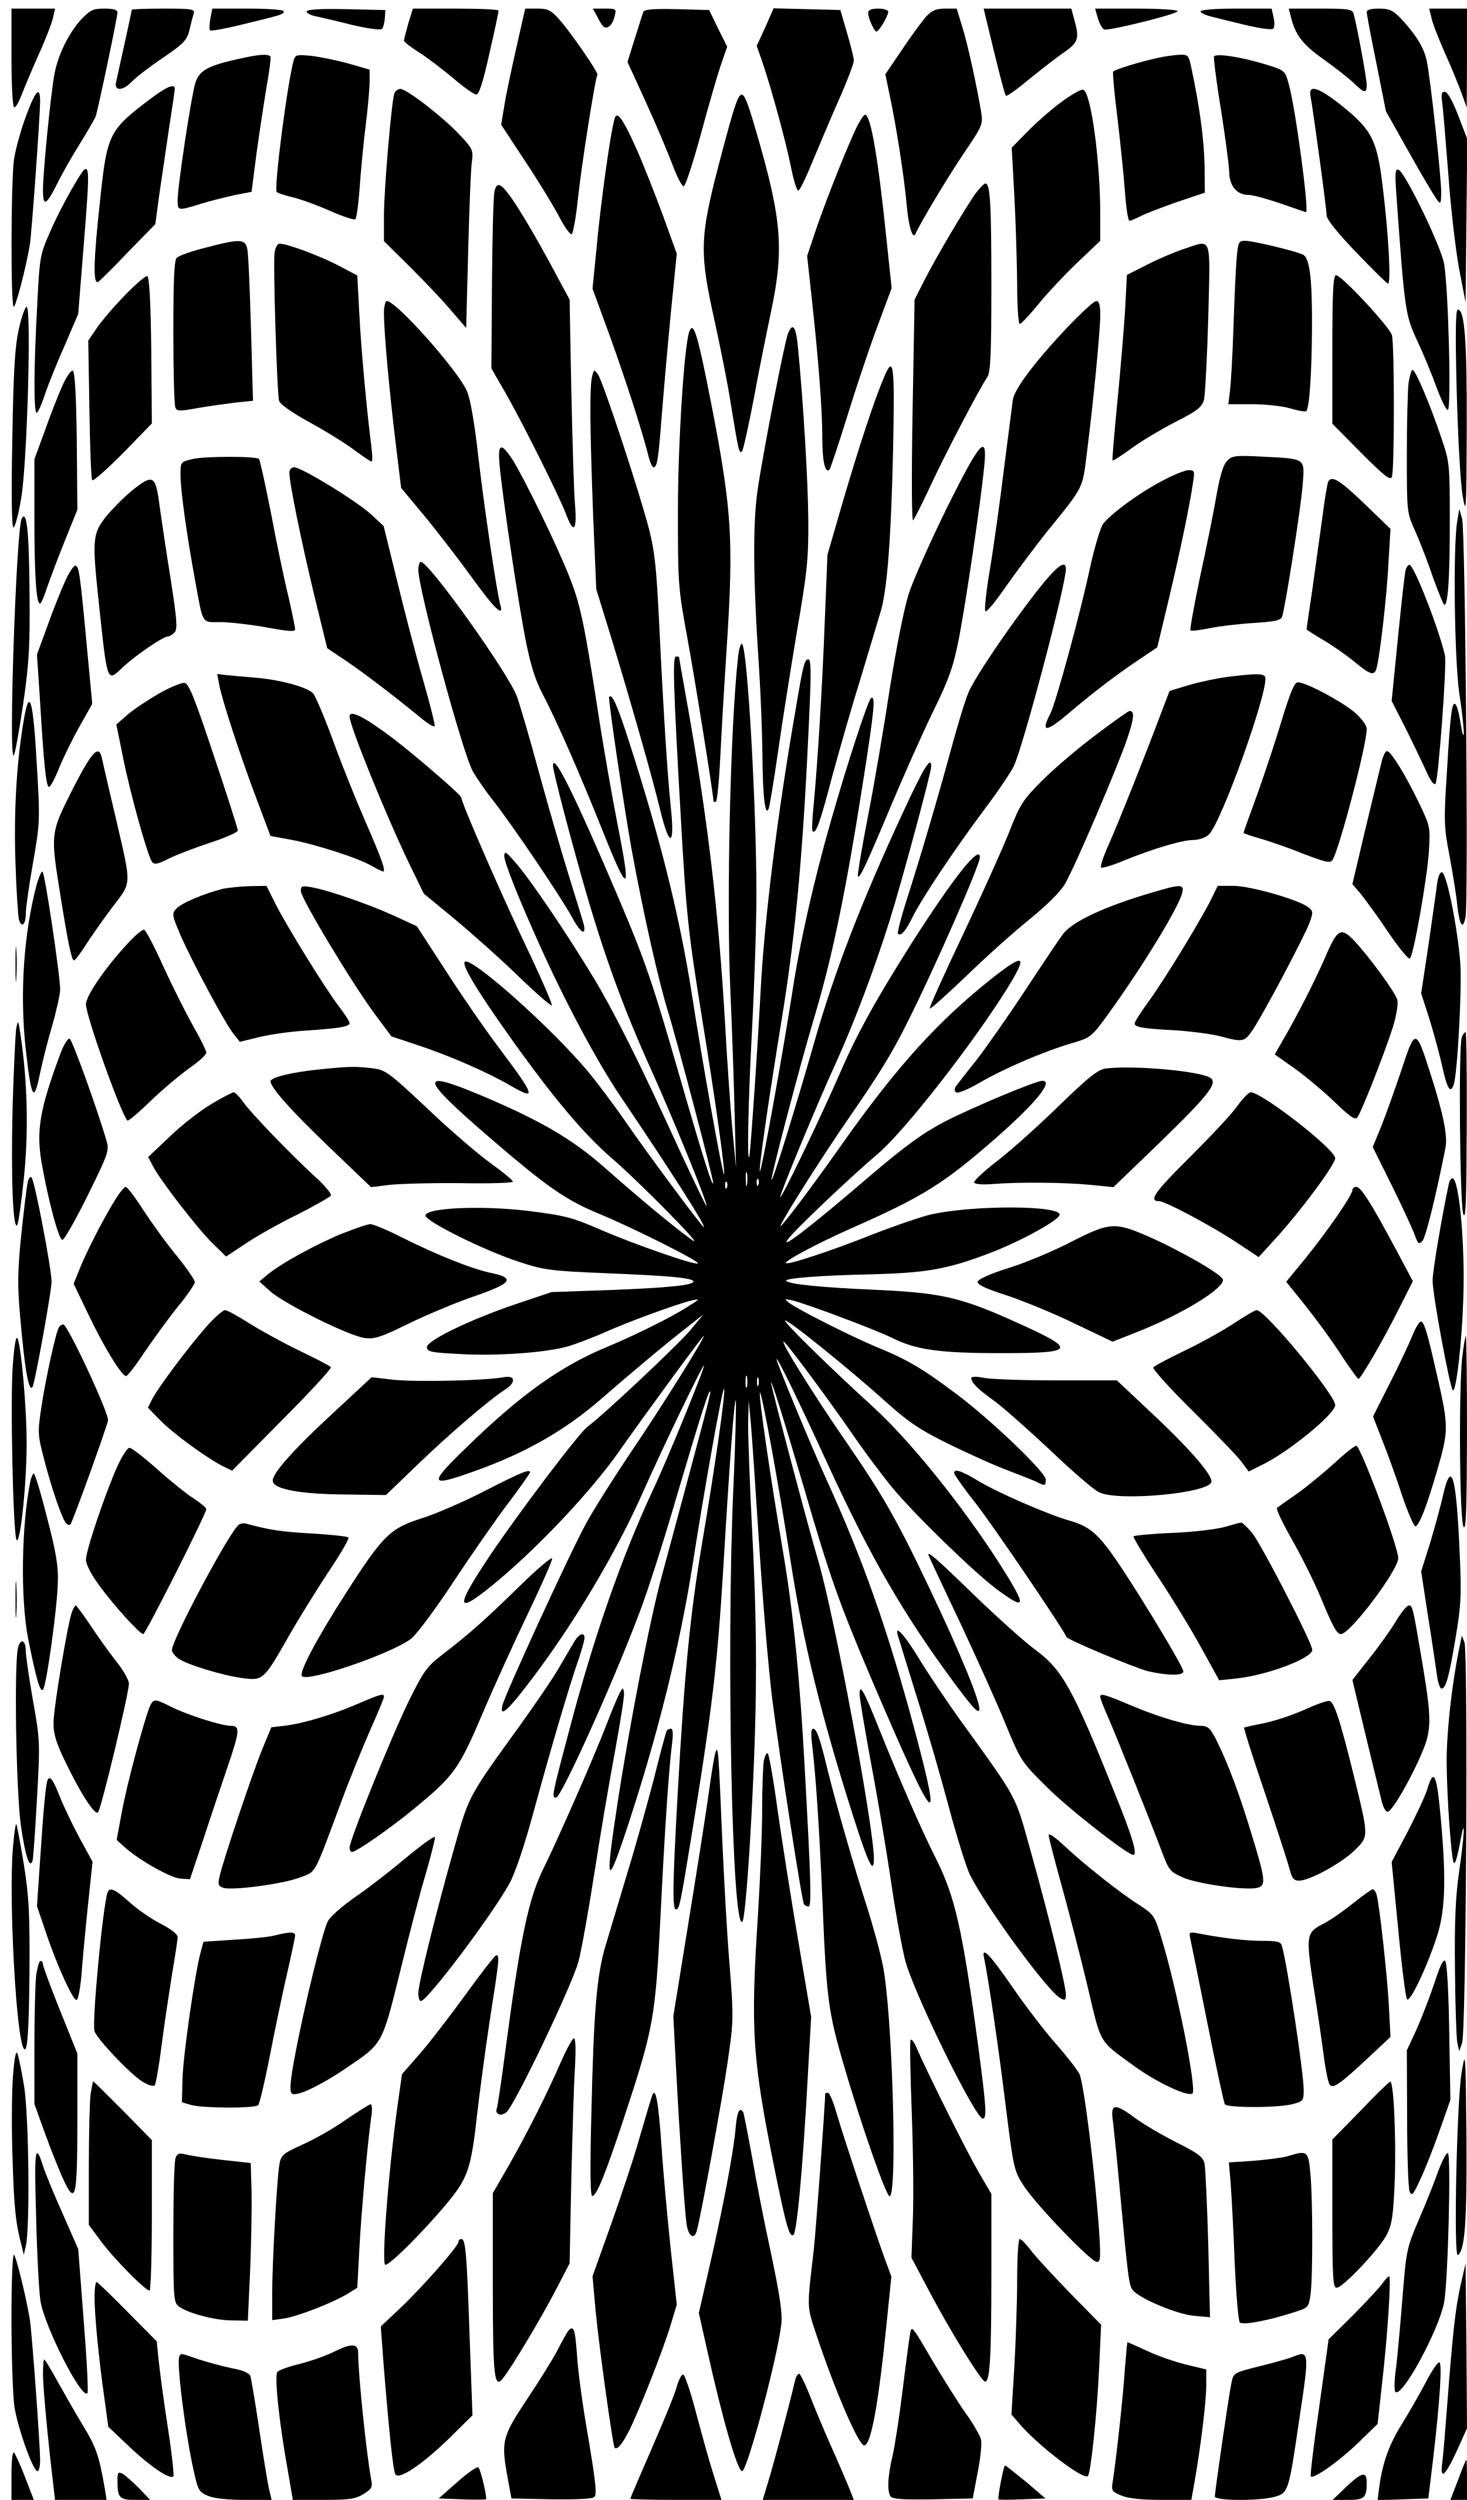 <?xml version="1.0" encoding="UTF-8" standalone="yes"?>
<svg version="1.0" xmlns="http://www.w3.org/2000/svg" width="512" height="872" viewBox="0 0 512 872" preserveAspectRatio="xMidYMid meet">
  <g transform="translate(0,872) scale(0.1,-0.1)" fill="#000000" stroke="none">
    <path d="M40 8521 c0 -94 4 -172 9 -175 5 -3 16 16 26 42 10 26 37 90 60 142
24 52 46 110 50 128 l7 32 -76 0 -76 0 0 -169z"/>
    <path d="M284 8653 c-44 -48 -81 -123 -94 -191 -13 -71 -40 -342 -40 -404 0
-61 11 -56 51 24 17 34 52 96 78 137 26 42 51 85 55 95 8 24 76 345 76 363 0
9 -15 13 -46 13 -39 0 -49 -5 -80 -37z"/>
    <path d="M460 8686 c0 -3 -35 -164 -55 -253 -7 -32 25 -30 56 3 13 14 61 51
107 82 72 49 84 61 93 96 5 23 12 49 15 59 5 15 -5 17 -105 17 -61 0 -111 -2
-111 -4z"/>
    <path d="M734 8655 c-3 -20 -4 -38 -1 -41 3 -3 54 6 114 21 144 35 143 35 143
46 0 5 -54 9 -125 9 l-124 0 -7 -35z"/>
    <path d="M1070 8680 c0 -5 12 -12 28 -16 15 -3 72 -16 127 -30 54 -13 103 -20
108 -15 4 4 9 21 10 37 l2 29 -137 3 c-88 2 -138 -1 -138 -8z"/>
    <path d="M1425 8638 c-8 -28 -15 -55 -15 -60 0 -4 24 -23 53 -41 28 -18 82
-59 119 -90 36 -31 73 -57 80 -57 10 0 24 44 46 143 18 78 32 145 32 150 0 4
-67 7 -150 7 l-149 0 -16 -52z"/>
    <path d="M1802 8553 c-17 -76 -37 -167 -42 -203 l-11 -65 83 -126 c46 -69 99
-156 118 -192 19 -37 39 -65 45 -64 5 2 15 57 22 123 12 116 61 425 68 433 6
5 -93 148 -132 192 -30 34 -41 39 -77 39 l-43 0 -31 -137z"/>
    <path d="M2085 8661 c8 -17 18 -32 23 -35 14 -8 30 8 37 37 7 26 6 27 -34 27
l-42 0 16 -29z"/>
    <path d="M2245 8678 c-2 -7 -16 -49 -30 -94 l-25 -80 64 -140 c35 -76 76 -174
92 -216 16 -43 34 -78 40 -78 6 0 32 80 59 178 26 97 58 207 70 243 l23 66
-32 64 -31 64 -113 3 c-84 2 -114 -1 -117 -10z"/>
    <path d="M2671 8625 l-30 -65 19 -54 c31 -91 82 -276 100 -366 9 -47 21 -85
26 -85 5 0 26 43 47 95 22 52 63 150 93 218 30 67 54 131 54 140 0 10 -11 54
-24 98 l-23 79 -116 3 -117 3 -29 -66z"/>
    <path d="M3030 8675 c0 -18 21 -65 29 -65 9 0 41 55 41 69 0 6 -16 11 -35 11
-24 0 -35 -5 -35 -15z"/>
    <path d="M3233 8663 c-14 -16 -52 -67 -84 -115 l-59 -87 15 -73 c23 -105 53
-301 60 -389 7 -73 21 -117 31 -93 14 33 115 202 171 284 60 88 64 97 58 135
-14 88 -48 243 -67 303 l-19 62 -40 0 c-31 0 -46 -6 -66 -27z"/>
    <path d="M3469 8541 c20 -82 38 -152 42 -155 3 -3 39 23 80 57 42 34 97 77
122 94 51 35 55 49 36 116 l-10 37 -153 0 -153 0 36 -149z"/>
    <path d="M3832 8655 c6 -19 16 -36 22 -38 17 -5 256 54 256 64 0 5 -65 9 -144
9 l-144 0 10 -35z"/>
    <path d="M4190 8680 c0 -5 17 -13 38 -18 20 -5 75 -19 122 -30 47 -11 89 -17
94 -12 4 4 5 22 1 39 l-7 31 -124 0 c-73 0 -124 -4 -124 -10z"/>
    <path d="M4505 8663 c15 -64 41 -98 113 -149 41 -29 88 -66 106 -83 38 -37 46
-38 46 -7 0 23 -35 211 -46 249 -5 15 -19 17 -116 17 l-110 0 7 -27z"/>
    <path d="M4770 8678 c0 -7 15 -88 34 -180 l33 -166 81 -144 c44 -79 88 -152
96 -163 14 -19 15 -18 16 23 0 56 -38 403 -51 462 -10 45 -37 89 -92 148 -26
26 -38 32 -74 32 -28 0 -43 -4 -43 -12z"/>
    <path d="M4996 8658 c3 -18 25 -73 47 -123 22 -49 48 -112 58 -140 l18 -50 1
173 0 172 -66 0 -66 0 8 -32z"/>
    <path d="M835 8515 c-110 -24 -141 -41 -154 -87 -14 -47 -61 -358 -61 -405 0
-39 -1 -39 81 -14 35 11 89 24 120 31 l57 11 17 132 c10 73 26 177 35 232 10
55 16 103 14 107 -7 11 -38 9 -109 -7z"/>
    <path d="M1026 8513 c-22 -73 -71 -452 -60 -463 5 -4 32 -13 59 -19 28 -7 85
-28 128 -47 43 -19 82 -32 87 -29 4 3 11 51 15 107 4 57 13 155 21 218 8 63
14 133 14 156 l0 41 -72 21 c-40 11 -98 23 -130 27 -49 5 -57 4 -62 -12z"/>
    <path d="M4045 8519 c-66 -14 -156 -42 -160 -49 -2 -4 4 -76 15 -161 10 -85
22 -200 26 -256 4 -57 11 -103 16 -103 5 0 23 8 41 17 18 9 75 31 127 49 l95
32 -1 98 c-2 89 -17 202 -46 337 -9 44 -11 47 -41 46 -18 -1 -50 -5 -72 -10z"/>
    <path d="M4237 8523 c-2 -4 8 -87 24 -183 15 -96 28 -194 29 -217 0 -51 26
-83 68 -83 15 0 65 -14 112 -30 47 -16 86 -30 88 -30 12 -1 -37 369 -61 450
-12 44 -14 45 -82 66 -82 25 -171 39 -178 27z"/>
    <path d="M530 8379 c-149 -112 -156 -124 -180 -351 -24 -219 -26 -303 -7 -291
6 4 54 51 105 105 l94 96 14 104 c8 56 24 160 34 231 11 70 20 132 20 137 0
19 -26 9 -80 -31z"/>
    <path d="M1376 8393 c-10 -33 -36 -336 -36 -425 l0 -89 93 -92 c51 -51 116
-119 143 -152 l51 -59 7 268 c4 148 9 288 13 312 5 40 3 45 -42 93 -58 62
-186 161 -208 161 -8 0 -18 -8 -21 -17z"/>
    <path d="M3700 8361 c-36 -27 -88 -73 -117 -103 l-52 -53 9 -165 c5 -91 9
-229 10 -307 0 -79 4 -143 9 -143 5 0 34 31 65 69 31 38 92 103 136 145 l80
76 0 92 c0 189 -33 431 -60 435 -8 2 -44 -19 -80 -46z"/>
    <path d="M4574 8383 c9 -47 56 -391 56 -414 0 -14 37 -60 102 -128 56 -58 106
-108 112 -110 12 -5 2 178 -19 344 -19 155 -37 191 -138 273 -86 69 -122 80
-113 35z"/>
    <path d="M90 8313 c-18 -49 -36 -115 -41 -148 -11 -75 -12 -515 -1 -515 7 0
41 129 56 215 6 34 36 450 36 502 0 55 -16 38 -50 -54z"/>
    <path d="M2556 8320 c-14 -47 -42 -152 -63 -235 -49 -200 -49 -259 -1 -475 20
-91 47 -223 58 -295 28 -173 30 -179 40 -169 4 5 22 86 40 179 17 94 45 232
61 308 46 218 38 321 -52 629 -46 157 -51 161 -83 58z"/>
    <path d="M5034 8358 c3 -24 12 -135 21 -248 8 -113 25 -259 37 -325 l23 -120
3 285 3 285 -32 83 c-20 51 -37 82 -47 82 -11 0 -13 -9 -8 -42z"/>
    <path d="M2146 8309 c-14 -40 -50 -297 -66 -475 l-12 -121 60 -164 c59 -164
110 -323 133 -411 6 -27 15 -48 20 -48 13 0 17 30 29 185 6 77 20 235 31 350
l21 210 -47 130 c-26 71 -67 175 -92 232 -46 104 -69 137 -77 112z"/>
    <path d="M2979 8253 c-38 -84 -109 -265 -139 -357 l-23 -69 17 -156 c24 -221
36 -383 36 -481 0 -79 10 -123 25 -108 3 3 31 86 61 183 30 97 77 238 105 313
l51 137 -17 160 c-30 294 -56 445 -76 445 -5 0 -24 -30 -40 -67z"/>
    <path d="M249 8058 c-23 -40 -58 -108 -76 -151 -33 -74 -35 -86 -43 -250 -12
-212 -13 -377 -2 -377 4 0 18 30 30 68 13 37 44 114 70 172 l45 105 18 225
c26 329 27 326 -42 208z"/>
    <path d="M4874 8034 c29 -405 31 -413 73 -504 22 -47 52 -120 67 -162 16 -43
33 -78 39 -78 13 0 2 427 -13 510 -11 62 -137 321 -159 328 -12 4 -13 -12 -7
-94z"/>
    <path d="M1725 8047 c-3 -18 -7 -162 -8 -322 l-2 -290 46 -80 c58 -100 190
-364 214 -427 27 -72 39 -61 32 30 -4 42 -9 221 -13 397 l-6 320 -69 128 c-87
160 -152 262 -173 270 -11 5 -17 -2 -21 -26z"/>
    <path d="M3407 8048 c-34 -46 -141 -227 -181 -306 l-34 -67 -7 -390 c-4 -235
-3 -386 2 -380 5 6 31 57 58 115 47 103 174 346 201 385 11 15 14 81 14 316 0
290 -4 359 -21 359 -4 0 -19 -15 -32 -32z"/>
    <path d="M717 7856 c-48 -12 -93 -28 -100 -35 -9 -9 -12 -75 -12 -259 0 -136
3 -254 7 -263 5 -14 14 -14 80 -2 40 7 100 15 132 19 l59 6 -7 250 c-4 137 -9
263 -13 279 -7 36 -24 37 -146 5z"/>
    <path d="M4316 7818 c-3 -35 -8 -142 -11 -238 -3 -96 -9 -196 -12 -222 l-6
-48 85 0 c47 0 107 -7 133 -15 27 -8 51 -12 54 -9 11 11 19 129 20 289 1 173
-8 242 -30 256 -19 11 -174 49 -203 49 -23 0 -25 -4 -30 -62z"/>
    <path d="M958 7837 c-5 -48 9 -491 16 -515 4 -13 46 -42 110 -77 56 -31 126
-74 154 -96 29 -21 55 -39 59 -39 3 0 3 24 -1 53 -17 134 -36 344 -42 464 l-7
132 -66 35 c-66 34 -178 76 -205 76 -8 0 -15 -13 -18 -33z"/>
    <path d="M4130 7851 c-30 -10 -87 -34 -126 -54 l-71 -36 -6 -118 c-4 -65 -16
-210 -27 -322 -11 -112 -19 -205 -17 -207 2 -2 30 16 63 40 32 24 102 66 154
93 79 40 95 53 102 78 4 17 11 146 15 288 7 294 15 271 -87 238z"/>
    <path d="M434 7688 c-39 -40 -83 -92 -98 -115 l-28 -41 4 -240 c2 -132 6 -243
10 -247 4 -4 52 39 108 95 l100 103 -2 255 c-2 169 -7 257 -14 259 -5 2 -42
-29 -80 -69z"/>
    <path d="M4650 7501 l0 -259 100 -101 c83 -83 102 -98 108 -84 9 24 9 460 0
494 -9 30 -176 209 -195 209 -10 0 -13 -58 -13 -259z"/>
    <path d="M1340 7628 c0 -65 18 -264 40 -446 l20 -164 80 -96 c44 -53 117 -148
163 -211 82 -114 117 -148 103 -100 -13 48 -56 338 -77 519 -12 109 -28 202
-39 225 -30 71 -247 315 -280 315 -5 0 -10 -19 -10 -42z"/>
    <path d="M3725 7578 c-114 -121 -183 -213 -190 -252 -2 -17 -16 -125 -31 -241
-14 -115 -36 -273 -49 -350 -13 -77 -20 -143 -16 -147 4 -5 36 34 71 85 35 50
98 134 139 186 137 169 128 152 145 286 22 175 46 420 46 476 0 35 -4 49 -14
49 -8 0 -53 -42 -101 -92z"/>
    <path d="M66 7573 c-14 -61 -19 -144 -23 -385 -4 -200 -2 -308 4 -308 5 0 18
46 27 103 21 120 36 667 19 667 -5 0 -18 -35 -27 -77z"/>
    <path d="M5084 7358 c4 -156 13 -319 20 -363 13 -76 14 -65 15 232 1 305 -7
413 -31 413 -8 0 -9 -84 -4 -282z"/>
    <path d="M2406 7564 c-18 -47 -40 -389 -40 -629 0 -251 1 -266 32 -435 27
-147 91 -546 92 -573 0 -5 4 -6 9 -3 4 3 11 74 15 158 4 84 14 252 22 374 26
401 19 494 -70 938 -34 167 -47 204 -60 170z"/>
    <path d="M2750 7556 c-13 -35 -86 -410 -106 -546 -17 -120 -16 -307 6 -635 5
-77 10 -207 11 -290 1 -146 10 -217 22 -185 3 8 18 96 32 195 14 99 44 288 66
420 37 214 41 257 40 395 -1 136 -18 418 -37 608 -7 65 -18 78 -34 38z"/>
    <path d="M3085 7403 c-34 -79 -88 -245 -142 -428 l-55 -190 -9 -220 c-9 -244
-26 -513 -39 -650 -5 -49 -7 -91 -4 -94 11 -12 25 25 68 189 26 96 72 256 103
355 30 99 61 203 69 230 21 80 34 249 41 558 6 299 2 332 -32 250z"/>
    <path d="M217 7373 c-14 -32 -42 -102 -61 -157 l-36 -98 0 -202 c0 -208 7
-309 21 -301 4 3 15 29 24 58 10 28 37 101 61 160 l44 109 -2 241 c-2 163 -7
242 -14 244 -6 2 -23 -22 -37 -54z"/>
    <path d="M2067 7409 c-10 -35 -8 -189 3 -484 l11 -260 54 -175 c60 -196 144
-489 169 -595 33 -135 52 -129 37 11 -12 115 -26 339 -41 651 -9 181 -15 241
-35 318 -34 131 -161 516 -178 539 -13 18 -14 18 -20 -5z"/>
    <path d="M4916 7384 c-3 -26 -6 -138 -6 -249 0 -202 0 -203 29 -267 16 -36 44
-108 62 -161 19 -53 37 -97 40 -97 13 0 19 98 19 295 0 195 -1 204 -29 286
-38 114 -91 239 -101 239 -4 0 -10 -21 -14 -46z"/>
    <path d="M1744 7093 c13 -130 67 -489 91 -608 17 -86 34 -140 61 -190 47 -90
130 -279 206 -470 92 -230 102 -227 54 16 -19 96 -51 278 -70 404 -48 308 -61
370 -102 471 -44 110 -154 334 -193 397 -43 67 -55 62 -47 -20z"/>
    <path d="M3305 6949 c-57 -116 -118 -252 -134 -302 -17 -56 -43 -187 -66 -332
-20 -132 -54 -332 -76 -444 -22 -112 -37 -206 -35 -208 7 -7 27 35 116 247 45
107 111 255 147 329 54 110 70 154 89 250 23 117 77 478 89 604 12 118 -13 91
-130 -144z"/>
    <path d="M673 7119 c-43 -10 -43 -10 -43 -56 0 -52 21 -205 51 -368 29 -158
21 -145 92 -145 34 -1 106 -9 160 -19 76 -14 97 -15 97 -6 0 7 -11 60 -24 117
-14 56 -41 186 -60 287 -20 102 -39 187 -42 190 -10 10 -188 10 -231 0z"/>
    <path d="M4283 7113 c-13 -13 -25 -51 -37 -119 -9 -54 -35 -182 -57 -283 -21
-101 -37 -187 -34 -190 3 -3 34 1 68 8 34 7 104 15 154 18 74 5 94 9 98 23 12
38 65 378 71 454 8 100 14 95 -137 103 -96 5 -108 4 -126 -14z"/>
    <path d="M1010 7071 c0 -36 40 -232 86 -424 l46 -188 61 -41 c63 -42 173 -126
262 -199 27 -23 51 -37 52 -32 2 5 -17 80 -42 167 -25 86 -65 241 -90 344
l-46 187 -44 41 c-53 48 -243 164 -268 164 -10 0 -17 -8 -17 -19z"/>
    <path d="M4053 7041 c-78 -41 -173 -111 -202 -147 -10 -12 -30 -80 -46 -151
-36 -169 -120 -474 -139 -512 -35 -67 -16 -67 65 2 87 74 164 132 241 184 l67
45 40 167 c39 164 73 326 85 409 6 39 5 42 -16 42 -13 0 -56 -18 -95 -39z"/>
    <path d="M462 7010 c-28 -23 -69 -64 -92 -92 -47 -60 -49 -78 -25 -302 30
-281 28 -276 82 -225 43 41 142 109 159 109 6 0 17 7 24 15 10 12 7 47 -14
183 -15 92 -32 207 -39 257 -14 108 -22 113 -95 55z"/>
    <path d="M4636 7041 c-3 -5 -13 -62 -21 -127 -9 -66 -25 -179 -35 -252 -11
-73 -20 -135 -20 -137 0 -2 24 -17 54 -35 30 -17 79 -51 109 -75 59 -49 73
-54 81 -27 11 35 37 259 42 371 l7 116 -91 88 c-86 82 -113 99 -126 78z"/>
    <path d="M5086 6902 c-15 -85 -10 -480 7 -600 10 -62 16 -125 16 -140 -1 -15
-6 0 -11 33 -5 33 -13 64 -18 68 -12 13 -18 -29 -30 -233 -11 -174 -11 -192 9
-295 11 -60 24 -138 27 -173 8 -71 20 -88 29 -40 10 56 -1 1350 -12 1388 l-10
35 -7 -43z"/>
    <path d="M76 6912 c-19 -31 -47 -849 -28 -827 5 6 19 87 33 180 21 147 24 201
22 398 -2 211 -10 277 -27 249z"/>
    <path d="M1460 6732 c0 -66 151 -627 189 -700 11 -21 44 -69 74 -107 69 -88
234 -333 272 -402 29 -55 51 -70 43 -30 -3 12 -26 87 -51 167 -25 80 -73 245
-106 366 -33 122 -68 241 -77 265 -32 84 -307 469 -335 469 -5 0 -9 -13 -9
-28z"/>
    <path d="M227 6692 c-15 -33 -43 -103 -62 -157 l-36 -98 11 -166 c13 -219 21
-290 30 -296 4 -3 20 25 35 63 15 37 47 103 72 147 l45 80 -17 180 c-25 271
-29 298 -41 302 -6 2 -23 -23 -37 -55z"/>
    <path d="M3615 6653 c-97 -125 -213 -296 -235 -349 -10 -22 -37 -110 -60 -195
-49 -180 -108 -380 -157 -532 -19 -60 -32 -111 -29 -114 10 -10 27 9 52 60 33
66 142 229 250 374 46 61 92 129 102 150 31 62 182 632 182 688 0 36 -34 9
-105 -82z"/>
    <path d="M4906 6733 c-3 -10 -15 -117 -27 -238 l-22 -220 46 -90 c25 -50 57
-117 72 -149 15 -36 29 -56 35 -50 10 10 40 415 33 448 -20 89 -108 316 -124
316 -4 0 -10 -8 -13 -17z"/>
    <path d="M2576 6429 c-27 -241 -41 -848 -27 -1164 6 -137 13 -333 15 -435 l5
-185 -14 148 c-7 81 -18 238 -24 350 -23 399 -61 724 -136 1142 -14 77 -25
141 -25 143 0 1 -5 2 -11 2 -12 0 -9 -104 17 -560 19 -339 26 -403 74 -700 48
-295 82 -541 77 -546 -5 -5 -78 404 -112 626 -42 268 -108 536 -216 872 -44
138 -63 180 -73 167 -4 -7 51 -379 78 -530 42 -229 94 -459 127 -566 34 -110
159 -585 158 -599 -1 -20 -34 84 -114 361 -98 340 -122 411 -219 639 -149 350
-226 506 -226 455 0 -20 62 -257 116 -444 67 -229 132 -407 226 -615 75 -166
200 -472 194 -477 -2 -2 -70 141 -151 318 -96 208 -181 375 -240 473 -98 162
-227 353 -281 413 -29 33 -33 35 -34 17 0 -22 49 -146 125 -314 89 -198 200
-405 281 -525 179 -265 300 -455 290 -455 -6 0 -201 263 -271 365 -38 55 -97
134 -131 175 -125 151 -411 406 -432 385 -11 -11 45 -104 162 -268 147 -206
252 -331 350 -416 103 -89 334 -324 281 -286 -67 48 -183 145 -300 248 -119
106 -234 172 -455 264 -199 82 -190 51 43 -150 203 -175 269 -221 381 -268
120 -49 359 -169 352 -176 -8 -8 -221 66 -341 118 -99 43 -124 49 -250 65
-166 20 -360 11 -360 -16 0 -20 205 -122 325 -161 88 -29 110 -32 300 -40 229
-9 310 -17 310 -29 0 -13 -86 -22 -295 -30 l-200 -7 -125 -42 c-162 -55 -310
-127 -310 -150 0 -16 14 -19 113 -24 130 -8 309 5 384 28 29 9 83 30 120 46
76 35 262 103 308 113 29 6 28 5 -10 -19 -60 -39 -181 -99 -288 -144 -160 -66
-301 -167 -484 -345 -140 -135 -137 -145 22 -88 178 63 318 143 444 253 107
93 224 191 295 246 l61 48 -45 -54 c-40 -49 -314 -306 -359 -337 -28 -20 -232
-289 -337 -444 -133 -198 -126 -219 27 -91 144 121 324 312 418 446 100 142
293 405 297 405 8 0 -146 -246 -249 -398 -62 -92 -135 -207 -162 -257 -55
-100 -281 -592 -291 -632 -12 -48 19 -20 104 93 145 191 294 441 386 649 70
158 209 446 213 442 4 -5 -124 -319 -177 -432 -111 -237 -209 -519 -294 -843
-61 -230 -61 -232 -45 -232 18 0 201 405 292 648 26 67 85 251 131 410 85 287
114 377 115 356 1 -9 -37 -152 -170 -644 -40 -147 -111 -512 -153 -785 -45
-292 -39 -308 33 -90 105 317 182 627 227 909 43 277 106 627 111 622 7 -6
-33 -282 -77 -541 -41 -244 -61 -445 -85 -875 -17 -305 -19 -400 -6 -400 12 0
15 15 51 235 77 471 94 620 115 965 22 372 38 581 43 575 2 -2 -1 -145 -9
-317 -24 -562 -4 -1538 32 -1501 13 14 40 442 46 743 4 207 0 386 -11 602 -9
169 -15 344 -15 390 l2 83 8 -85 c4 -47 17 -238 29 -425 12 -187 32 -425 45
-530 26 -203 103 -704 111 -717 3 -5 10 -8 16 -8 11 0 8 94 -13 475 -17 319
-40 545 -74 750 -47 275 -87 553 -83 567 5 14 68 -333 108 -592 44 -282 106
-535 217 -883 54 -170 73 -208 73 -150 0 109 -139 852 -194 1038 -39 132 -166
612 -165 623 1 11 44 -127 115 -368 91 -313 122 -400 239 -675 220 -514 248
-546 146 -165 -93 346 -178 588 -311 879 -55 121 -170 400 -170 410 1 12 74
-138 182 -373 146 -317 261 -516 433 -749 71 -96 91 -117 93 -100 4 26 -68
201 -176 427 -110 231 -160 320 -292 511 -109 158 -226 345 -215 345 7 0 144
-184 235 -315 45 -66 111 -154 145 -195 80 -96 281 -291 363 -353 96 -71 104
-64 41 40 -130 213 -328 463 -467 591 -160 146 -317 300 -312 306 7 6 229
-173 352 -284 78 -70 116 -96 219 -147 68 -33 162 -76 209 -93 47 -18 93 -36
102 -41 25 -13 28 -11 28 10 0 25 -191 208 -310 297 -117 88 -172 121 -275
163 -92 38 -280 133 -310 156 -19 15 -19 15 10 9 45 -10 293 -103 349 -131 82
-41 163 -53 378 -53 262 0 269 11 63 104 -203 92 -267 106 -500 117 -187 8
-299 19 -311 31 -9 9 113 19 297 23 195 5 267 18 416 75 107 41 237 113 241
132 7 34 -299 35 -448 2 -35 -8 -125 -39 -200 -68 -145 -58 -300 -109 -307
-102 -7 7 112 70 227 121 254 112 325 157 510 319 136 120 198 196 158 196
-23 0 -245 -93 -342 -143 -76 -40 -135 -83 -254 -184 -211 -181 -323 -267
-292 -226 24 33 210 210 319 303 93 81 331 386 448 575 71 115 59 122 -54 33
-188 -149 -326 -301 -513 -563 -106 -151 -201 -277 -223 -300 -27 -27 135 230
232 370 107 155 152 226 209 341 95 189 252 547 252 574 0 45 -92 -71 -239
-301 -122 -193 -189 -313 -248 -449 -68 -156 -205 -441 -210 -436 -4 4 127
322 200 481 62 138 130 319 182 484 42 134 145 516 145 537 0 39 -25 -1 -100
-163 -145 -313 -239 -555 -310 -805 -66 -231 -143 -478 -147 -474 -5 5 96 389
147 561 66 218 114 455 175 846 37 236 41 284 25 274 -10 -6 -83 -229 -139
-425 -59 -205 -110 -430 -135 -596 -34 -220 -109 -635 -114 -630 -5 5 30 247
78 541 49 303 75 593 96 1088 5 109 4 157 -4 157 -14 0 -18 -12 -46 -180 -64
-368 -108 -728 -121 -970 -10 -194 -36 -574 -40 -585 -8 -23 -4 188 10 450 8
154 15 363 15 465 0 307 -31 854 -50 874 -4 4 -11 -16 -14 -45z m31 -1841 c-2
-13 -4 -5 -4 17 -1 22 1 32 4 23 2 -10 2 -28 0 -40z m40 0 c-3 -8 -6 -5 -6 6
-1 11 2 17 5 13 3 -3 4 -12 1 -19z m-110 -10 c-3 -8 -6 -5 -6 6 -1 11 2 17 5
13 3 -3 4 -12 1 -19z m70 -695 c-3 -10 -5 -2 -5 17 0 19 2 27 5 18 2 -10 2
-26 0 -35z m40 5 c-3 -7 -5 -2 -5 12 0 14 2 19 5 13 2 -7 2 -19 0 -25z"/>
    <path d="M765 6332 c9 -51 75 -253 132 -403 l47 -125 71 -13 c86 -16 239 -65
283 -92 18 -10 36 -19 39 -19 11 0 -6 47 -62 175 -31 71 -82 197 -112 280 -30
82 -62 157 -70 166 -19 22 -116 48 -200 55 -37 3 -83 7 -102 9 l-33 4 7 -37z"/>
    <path d="M4285 6359 c-38 -5 -100 -18 -137 -29 l-66 -20 -28 -73 c-58 -155
-154 -395 -185 -464 -18 -40 -30 -75 -26 -79 3 -3 39 7 79 24 100 41 204 72
243 72 18 0 42 8 53 18 44 38 216 521 197 552 -7 11 -31 11 -130 -1z"/>
    <path d="M555 6301 c-38 -22 -88 -55 -110 -74 l-39 -34 23 -113 c26 -131 87
-348 102 -367 9 -10 21 -7 60 13 27 13 92 38 144 55 52 17 95 36 95 42 0 7
-38 125 -84 262 -67 201 -87 251 -102 253 -11 1 -50 -15 -89 -37z"/>
    <path d="M4475 6213 c-21 -71 -60 -188 -86 -261 -27 -74 -49 -135 -49 -137 0
-2 26 -11 58 -20 31 -9 99 -32 150 -53 79 -30 95 -34 103 -21 23 36 119 400
119 456 0 13 -17 36 -42 58 -46 39 -170 105 -198 105 -12 0 -25 -30 -55 -127z"/>
    <path d="M82 6202 c-25 -148 -34 -320 -28 -492 3 -96 9 -185 12 -197 9 -32 24
-18 24 20 0 18 11 97 25 176 25 142 25 149 13 353 -13 225 -26 264 -46 140z"/>
    <path d="M3825 6157 c-60 -45 -144 -116 -185 -157 -70 -70 -79 -83 -119 -185
-24 -60 -97 -222 -162 -359 -65 -137 -117 -252 -114 -254 2 -3 60 49 128 114
67 65 166 154 220 197 61 50 107 95 124 124 34 58 181 401 217 506 24 71 27
97 8 97 -4 0 -56 -37 -117 -83z"/>
    <path d="M1220 6221 c0 -32 124 -337 205 -507 l54 -111 108 -89 c59 -49 159
-138 221 -198 62 -60 115 -106 118 -103 3 3 -37 95 -89 204 -84 176 -227 503
-227 521 0 9 -155 142 -235 204 -102 77 -155 104 -155 79z"/>
    <path d="M254 5968 c-78 -154 -78 -155 -44 -366 27 -170 40 -232 48 -232 4 0
20 21 37 47 16 26 58 86 93 133 74 99 73 69 13 330 -23 96 -43 185 -46 198
-11 46 -35 19 -101 -110z"/>
    <path d="M4822 6063 c-5 -21 -30 -125 -56 -232 l-46 -195 30 -35 c16 -20 60
-80 96 -134 37 -54 70 -95 75 -90 13 13 60 280 66 373 5 85 5 87 -35 170 -48
100 -98 180 -111 180 -6 0 -14 -17 -19 -37z"/>
    <path d="M129 5638 c-46 -171 -60 -379 -40 -570 20 -181 29 -198 50 -95 7 34
25 108 42 165 16 56 29 115 29 130 0 48 -54 412 -62 412 -4 0 -12 -19 -19 -42z"/>
    <path d="M5015 5633 c-3 -26 -17 -122 -30 -213 l-25 -165 29 -90 c15 -49 36
-125 45 -167 17 -77 29 -95 40 -60 13 43 28 326 23 417 -8 118 -47 317 -64
322 -7 3 -14 -14 -18 -44z"/>
    <path d="M779 5620 c-65 -16 -146 -50 -163 -69 -17 -18 -16 -23 14 -93 42 -96
155 -306 184 -343 l23 -29 70 17 c38 9 109 19 159 22 118 8 154 14 154 26 0 6
-16 31 -36 57 -48 62 -183 281 -223 360 l-31 62 -58 -1 c-31 -1 -73 -5 -93 -9z"/>
    <path d="M1050 5612 c0 -25 175 -316 255 -425 l61 -82 96 -32 c108 -36 237
-92 318 -139 95 -55 90 -40 -43 137 -43 57 -124 174 -180 261 l-102 157 -78
36 c-85 39 -231 90 -289 100 -34 6 -38 5 -38 -13z"/>
    <path d="M4015 5605 c-159 -47 -271 -99 -304 -142 -12 -15 -70 -102 -130 -193
-60 -91 -137 -201 -171 -245 -35 -44 -68 -86 -73 -93 -6 -8 -7 -16 -1 -22 5
-5 37 7 79 31 85 50 224 110 322 139 71 21 72 22 131 103 122 169 245 371 258
422 8 32 -4 32 -111 0z"/>
    <path d="M4225 5579 c-41 -80 -162 -278 -216 -352 -27 -37 -49 -72 -49 -77 0
-13 28 -18 145 -24 55 -4 125 -13 155 -21 78 -21 84 -20 113 24 40 60 183 331
198 374 13 36 12 40 -6 53 -36 27 -203 74 -260 74 l-55 0 -25 -51z"/>
    <path d="M441 5424 c-76 -83 -141 -178 -141 -207 0 -41 122 -383 145 -406 3
-2 40 29 82 70 43 41 104 92 135 114 32 22 58 46 58 53 0 7 -21 50 -47 95 -25
45 -72 138 -103 206 -31 69 -61 126 -67 128 -6 2 -34 -22 -62 -53z"/>
    <path d="M4626 5383 c-36 -83 -99 -207 -153 -299 l-24 -42 68 -48 c37 -26 100
-79 139 -116 55 -53 73 -66 81 -56 14 17 95 224 124 314 13 42 19 81 16 96 -7
26 -96 148 -150 206 -47 49 -59 43 -101 -55z"/>
    <path d="M54 5355 c0 -55 1 -76 3 -47 2 29 2 74 0 100 -2 26 -3 2 -3 -53z"/>
    <path d="M57 5135 c-3 -16 -9 -141 -13 -276 -6 -244 1 -429 16 -413 4 5 15 82
24 171 16 161 12 331 -13 498 -7 46 -8 48 -14 20z"/>
    <path d="M5102 5103 c-12 -30 -7 -584 5 -618 9 -23 11 47 12 303 1 182 -1 332
-4 332 -3 0 -9 -8 -13 -17z"/>
    <path d="M4890 4984 c-24 -71 -56 -160 -71 -197 l-28 -68 68 -137 c37 -75 73
-153 79 -171 11 -30 14 -33 26 -20 12 11 49 164 81 326 8 41 -8 118 -51 253
-53 166 -54 166 -104 14z"/>
    <path d="M212 5048 c-73 -196 -86 -270 -67 -383 24 -135 60 -270 73 -270 6 0
46 70 88 155 71 144 76 157 66 190 -33 113 -120 354 -129 357 -6 2 -20 -20
-31 -49z"/>
    <path d="M1108 4989 c-86 -9 -154 -25 -163 -38 -9 -15 66 -101 211 -239 l139
-133 65 8 c36 4 147 7 248 6 100 -2 182 1 182 5 0 5 -35 34 -77 64 -43 31
-143 116 -221 191 -139 130 -146 135 -195 141 -60 7 -84 6 -189 -5z"/>
    <path d="M3860 4993 c-28 -4 -58 -27 -165 -131 -72 -70 -168 -156 -215 -192
-47 -36 -83 -70 -80 -75 3 -6 31 -8 65 -5 90 7 250 6 341 -3 l80 -8 160 154
c171 166 203 207 180 226 -29 24 -265 46 -366 34z"/>
    <path d="M736 4868 c-38 -23 -103 -73 -144 -113 l-75 -71 17 -32 c25 -49 159
-222 210 -271 l45 -44 68 45 c37 25 118 71 180 101 61 31 114 61 118 67 3 5
-22 36 -57 67 -85 78 -222 220 -250 260 -13 18 -27 33 -33 33 -5 -1 -41 -19
-79 -42z"/>
    <path d="M4319 4863 c-18 -27 -94 -107 -167 -180 -123 -122 -145 -153 -106
-153 21 0 188 -89 273 -146 l74 -49 59 65 c88 96 208 258 208 280 0 31 -256
230 -295 230 -7 0 -27 -21 -46 -47z"/>
    <path d="M96 4593 c-3 -15 -13 -97 -22 -182 -13 -127 -13 -177 -4 -280 16
-186 30 -266 43 -250 8 9 67 336 67 368 0 44 -59 354 -70 364 -4 5 -11 -4 -14
-20z"/>
    <path d="M5056 4588 c-25 -118 -56 -303 -56 -334 -1 -47 62 -384 71 -384 12 0
31 166 36 317 7 186 -14 423 -38 423 -5 0 -11 -10 -13 -22z"/>
    <path d="M407 4543 c-41 -64 -103 -185 -127 -244 l-23 -57 50 -104 c55 -116
118 -218 133 -218 5 0 34 37 64 83 31 45 82 116 115 157 34 41 61 81 61 88 0
7 -28 48 -62 90 -35 42 -87 114 -117 160 -29 45 -57 82 -62 82 -5 0 -19 -17
-32 -37z"/>
    <path d="M4720 4569 c0 -18 -87 -143 -162 -236 l-69 -84 66 -82 c36 -45 92
-121 123 -169 31 -48 60 -87 63 -88 8 0 90 141 143 248 l47 93 -57 107 c-86
161 -124 222 -140 222 -8 0 -14 -5 -14 -11z"/>
    <path d="M1194 4417 c-89 -36 -215 -105 -260 -143 l-29 -24 38 -34 c49 -44
275 -156 329 -163 34 -5 57 2 158 52 65 31 167 74 227 94 130 45 143 63 56 81
-67 14 -187 62 -313 125 -49 25 -98 45 -107 45 -10 0 -54 -15 -99 -33z"/>
    <path d="M3740 4389 c-63 -33 -162 -74 -220 -92 -64 -20 -106 -39 -108 -48 -1
-10 28 -24 100 -47 57 -19 163 -62 237 -98 l134 -64 91 36 c154 61 300 151
294 181 -3 17 -145 99 -258 149 -119 52 -136 51 -270 -17z"/>
    <path d="M720 4092 c-63 -72 -163 -205 -187 -249 l-17 -33 44 -45 c45 -46 158
-128 217 -159 l33 -16 174 176 c97 97 173 180 171 185 -3 4 -52 30 -109 57
-58 28 -136 71 -176 96 -39 25 -77 46 -85 46 -7 0 -37 -26 -65 -58z"/>
    <path d="M4305 4103 c-38 -25 -115 -68 -172 -95 -56 -27 -105 -53 -108 -58 -3
-5 59 -74 138 -152 80 -79 156 -158 170 -177 l25 -34 46 23 c92 44 256 178
256 209 0 35 -244 331 -274 331 -6 0 -42 -21 -81 -47z"/>
    <path d="M4928 4058 c-12 -29 -47 -104 -79 -166 l-57 -113 32 -82 c18 -45 50
-133 70 -195 21 -61 42 -110 47 -106 15 9 38 69 76 199 39 135 39 150 -1 325
-35 156 -46 190 -57 190 -6 0 -20 -24 -31 -52z"/>
    <path d="M206 4091 c-11 -17 -46 -178 -61 -275 -14 -94 -14 -99 10 -190 26
-101 62 -205 76 -220 5 -5 12 -7 15 -3 7 7 123 328 131 362 5 22 -141 335
-156 335 -6 0 -12 -4 -15 -9z"/>
    <path d="M45 3963 c-10 -120 1 -603 13 -615 13 -13 34 188 35 330 1 123 -20
361 -33 375 -5 5 -11 -35 -15 -90z"/>
    <path d="M5103 3983 c-12 -117 -9 -565 5 -589 9 -14 11 64 12 324 0 188 -2
342 -4 342 -2 0 -8 -35 -13 -77z"/>
    <path d="M1171 3799 c-149 -137 -224 -222 -219 -246 5 -28 97 -45 254 -46
l141 -2 109 105 c111 107 257 232 307 263 39 25 36 51 -5 43 -64 -12 -304 -17
-382 -9 l-79 9 -126 -117z"/>
    <path d="M3390 3913 c0 -16 23 -39 82 -81 31 -23 118 -100 195 -172 76 -73
152 -138 170 -146 72 -32 384 -2 391 37 4 24 -78 118 -213 244 l-117 110 -212
0 c-116 0 -230 4 -253 9 -26 5 -43 5 -43 -1z"/>
    <path d="M4660 3619 c-36 -33 -94 -81 -130 -107 -36 -25 -69 -48 -73 -52 -4
-4 20 -54 53 -112 33 -58 79 -150 101 -204 41 -99 55 -124 69 -124 32 0 200
223 200 265 0 40 -130 387 -146 392 -5 1 -38 -25 -74 -58z"/>
    <path d="M410 3606 c-42 -93 -110 -294 -110 -326 0 -17 18 -52 47 -91 50 -69
141 -169 153 -169 8 0 220 420 220 436 0 5 -20 21 -44 37 -24 15 -81 61 -127
102 -46 41 -90 75 -97 75 -7 0 -26 -29 -42 -64z"/>
    <path d="M1695 3521 c-71 -37 -170 -80 -220 -96 -114 -36 -138 -60 -267 -261
-104 -162 -166 -279 -154 -291 21 -21 313 79 381 131 18 14 85 103 148 199 63
95 149 219 191 274 42 56 76 104 76 107 0 13 -30 1 -155 -63z"/>
    <path d="M3330 3582 c0 -5 34 -54 77 -108 62 -80 304 -436 315 -464 4 -10 234
-106 283 -119 67 -16 125 -17 125 -1 0 14 -119 213 -206 346 -85 130 -115 158
-192 180 -77 22 -249 97 -319 139 -58 35 -83 43 -83 27z"/>
    <path d="M106 3553 c-31 -150 -35 -409 -8 -548 28 -140 42 -189 52 -179 12 12
51 293 52 379 2 53 -8 108 -38 222 -21 84 -42 153 -46 153 -3 0 -9 -12 -12
-27z"/>
    <path d="M5036 3503 c-8 -37 -29 -112 -45 -166 l-31 -98 24 -157 c14 -86 27
-178 31 -204 3 -27 11 -48 16 -48 15 0 26 38 49 176 19 112 21 149 15 284 -12
285 -29 344 -59 213z"/>
    <path d="M834 3402 c-30 -19 -234 -401 -234 -438 0 -7 10 -20 22 -29 31 -22
161 -61 228 -69 68 -8 71 -6 159 149 35 61 97 161 138 223 42 62 73 116 69
119 -4 4 -62 10 -129 14 -105 6 -146 12 -227 34 -8 3 -20 1 -26 -3z"/>
    <path d="M4275 3394 c-27 -8 -110 -18 -183 -21 -73 -3 -134 -9 -136 -12 -2 -3
35 -65 82 -136 48 -72 116 -183 152 -248 l65 -118 58 6 c109 11 267 71 267
100 0 24 -177 367 -210 408 -17 20 -35 37 -38 36 -4 0 -29 -7 -57 -15z"/>
    <path d="M3240 3297 c0 -2 49 -107 109 -233 59 -126 132 -287 161 -359 53
-128 55 -131 145 -220 74 -74 280 -235 300 -235 16 0 -3 65 -66 219 -145 362
-182 427 -274 495 -36 26 -133 113 -215 192 -133 129 -160 152 -160 141z"/>
    <path d="M1809 3183 c-121 -118 -172 -163 -267 -236 -53 -41 -64 -57 -116
-162 -60 -123 -206 -483 -206 -510 0 -8 4 -15 9 -15 14 0 137 85 216 151 140
115 156 137 240 334 42 99 115 258 161 354 46 96 83 180 81 185 -2 6 -55 -39
-118 -101z"/>
    <path d="M54 3140 c0 -58 1 -81 3 -52 2 28 2 76 0 105 -2 28 -3 5 -3 -53z"/>
    <path d="M251 3097 c-14 -37 -63 -328 -64 -383 -1 -39 7 -68 36 -129 56 -118
108 -198 119 -187 11 11 107 412 108 449 0 12 -20 48 -46 80 -25 32 -65 88
-90 126 -25 37 -47 67 -50 67 -2 0 -8 -10 -13 -23z"/>
    <path d="M4872 3065 c-19 -31 -60 -89 -93 -130 l-59 -75 46 -192 c26 -106 51
-210 56 -230 5 -21 14 -38 21 -38 15 0 83 118 121 209 32 76 33 114 1 305 -34
202 -35 206 -48 206 -7 0 -27 -25 -45 -55z"/>
    <path d="M3134 3014 c3 -11 33 -107 66 -214 34 -107 84 -280 112 -385 28 -104
61 -211 74 -236 56 -112 272 -407 315 -429 16 -9 19 -7 19 13 0 31 -58 268
-122 497 -57 204 -42 176 -243 455 -49 68 -115 166 -146 217 -52 86 -89 126
-75 82z"/>
    <path d="M2007 2998 c-8 -13 -33 -56 -57 -97 -24 -41 -84 -128 -132 -195 -184
-255 -180 -246 -231 -426 -63 -222 -127 -479 -127 -512 0 -16 4 -28 9 -28 22
0 245 295 309 410 19 34 53 133 87 260 63 230 124 436 155 524 11 33 20 65 20
73 0 20 -18 15 -33 -9z"/>
    <path d="M5097 2990 c-28 -129 -49 -310 -48 -421 1 -128 17 -338 25 -347 5 -5
12 17 25 88 15 79 12 8 -6 -115 -13 -89 -17 -178 -15 -345 1 -124 5 -238 8
-255 l7 -30 10 30 c14 38 21 1363 8 1397 l-9 23 -5 -25z"/>
    <path d="M63 2973 c-14 -55 -7 -502 10 -622 16 -109 31 -153 41 -120 2 8 9
104 15 214 11 195 11 204 -14 344 -14 79 -25 157 -25 172 0 38 -18 46 -27 12z"/>
    <path d="M2163 2815 c-6 -11 -27 -60 -46 -110 -45 -117 -169 -398 -218 -498
-54 -107 -82 -240 -134 -631 -14 -108 -28 -203 -31 -210 -8 -20 14 -30 33 -14
29 23 230 444 252 526 11 42 36 183 56 312 20 129 52 318 71 419 19 102 33
194 32 205 -3 21 -4 21 -15 1z"/>
    <path d="M3000 2810 c0 -14 18 -119 39 -235 22 -115 54 -304 71 -420 17 -115
40 -241 51 -280 39 -130 244 -545 269 -545 15 0 12 40 -15 246 -56 415 -81
527 -149 662 -53 105 -130 283 -198 452 -53 133 -68 160 -68 120z"/>
    <path d="M1256 2780 c-88 -39 -194 -71 -258 -79 l-51 -6 -29 -70 c-33 -78
-142 -402 -152 -452 -6 -26 -4 -32 13 -38 32 -10 205 13 265 35 61 23 49 2
147 265 28 76 74 188 100 248 27 60 49 113 49 118 0 13 -8 11 -84 -21z"/>
    <path d="M3840 2801 c0 -6 12 -36 26 -68 28 -63 144 -353 188 -469 26 -69 29
-73 77 -94 53 -22 217 -45 257 -35 31 7 29 28 -18 181 -42 141 -85 255 -125
335 -21 41 -30 49 -53 49 -43 0 -138 27 -232 66 -107 45 -120 49 -120 35z"/>
    <path d="M521 2763 c-21 -55 -79 -270 -96 -365 l-18 -96 29 -26 c50 -45 162
-108 195 -109 l32 -2 47 140 c25 77 63 189 83 248 44 129 46 147 13 147 -33 0
-152 38 -208 66 -59 30 -63 30 -77 -3z"/>
    <path d="M4550 2755 c-41 -18 -104 -39 -140 -46 -36 -7 -66 -14 -68 -15 -2 -1
30 -103 72 -226 41 -122 80 -242 86 -265 9 -35 15 -43 34 -43 36 0 145 59 193
105 51 50 51 44 -3 265 -48 194 -68 255 -85 257 -8 1 -48 -13 -89 -32z"/>
    <path d="M2327 2683 c-3 -5 -23 -80 -45 -168 -23 -88 -64 -236 -93 -330 -28
-93 -62 -206 -75 -250 -31 -102 -42 -229 -50 -587 -5 -196 -4 -288 3 -288 15
0 45 74 109 267 105 318 111 350 129 705 15 305 29 514 41 611 4 29 2 47 -4
47 -6 0 -13 -3 -15 -7z"/>
    <path d="M2834 2638 c14 -120 25 -288 36 -538 14 -347 20 -396 74 -580 62
-213 149 -462 161 -461 28 3 9 650 -24 806 -10 50 -35 140 -54 200 -43 132
-108 358 -137 475 -29 120 -40 150 -52 150 -7 0 -8 -19 -4 -52z"/>
    <path d="M2498 2610 c-4 -8 -14 -69 -23 -135 -9 -66 -41 -270 -71 -454 l-54
-334 10 -191 c13 -244 29 -479 36 -533 7 -46 28 -58 37 -20 17 67 89 462 107
587 20 140 21 151 6 340 -9 107 -20 310 -26 450 -12 294 -14 311 -22 290z"/>
    <path d="M2666 2579 c-3 -17 -6 -95 -6 -173 0 -77 -7 -244 -15 -371 -26 -402
-19 -497 60 -889 39 -191 50 -230 64 -222 12 8 33 230 51 566 l11 195 -45 265
c-25 146 -57 351 -72 455 -14 105 -30 194 -34 198 -4 5 -10 -6 -14 -24z"/>
    <path d="M167 2513 c-7 -12 -15 -98 -27 -280 l-11 -162 31 -91 c39 -117 97
-243 108 -236 5 3 12 40 16 83 3 43 13 150 22 238 l17 161 -46 84 c-25 47 -55
110 -67 140 -23 59 -35 77 -43 63z"/>
    <path d="M4981 2478 c-7 -23 -38 -89 -68 -147 l-56 -106 23 -235 c12 -129 26
-239 31 -244 10 -11 67 107 103 216 29 87 34 193 16 398 -15 173 -25 198 -49
118z"/>
    <path d="M45 2273 c-15 -178 12 -674 39 -700 12 -13 17 60 19 278 1 197 -2
255 -20 367 -12 74 -24 136 -26 139 -3 2 -8 -35 -12 -84z"/>
    <path d="M3660 2319 c0 -8 21 -89 46 -179 25 -91 66 -248 90 -350 48 -204 38
-186 160 -275 79 -58 192 -111 206 -97 15 15 -54 364 -108 540 -24 80 -27 84
-78 117 -68 43 -195 144 -263 208 -30 28 -53 44 -53 36z"/>
    <path d="M1415 2238 c-55 -46 -135 -108 -178 -137 -43 -30 -85 -67 -93 -83
-18 -34 -85 -308 -115 -471 -16 -84 -19 -121 -11 -129 14 -14 97 25 193 90
125 85 122 79 185 333 30 123 70 277 90 343 19 65 33 123 32 128 -2 5 -48 -28
-103 -74z"/>
    <path d="M375 2118 c-17 -55 -55 -458 -45 -484 12 -30 125 -149 167 -175 19
-12 38 -18 43 -13 4 5 15 68 24 139 9 72 26 182 36 246 11 64 20 124 20 132 0
10 -23 28 -58 46 -32 16 -81 50 -109 75 -52 47 -71 55 -78 34z"/>
    <path d="M4721 2080 c-35 -28 -81 -60 -102 -70 -60 -31 -62 -39 -35 -217 14
-87 30 -197 36 -244 6 -47 15 -91 20 -99 11 -18 33 -3 134 91 l79 74 -6 115
c-7 115 -33 349 -43 383 -3 9 -9 17 -13 17 -4 0 -36 -23 -70 -50z"/>
    <path d="M960 1969 c-19 -5 -83 -12 -143 -15 l-107 -7 -10 -38 c-20 -73 -61
-360 -63 -440 l-2 -82 30 -9 c41 -12 224 -13 236 -1 5 5 23 81 40 168 17 88
44 217 60 287 16 69 29 131 29 137 0 13 -20 13 -70 0z"/>
    <path d="M4154 1959 c3 -13 30 -146 60 -296 30 -150 57 -277 61 -283 8 -13
189 -13 238 1 35 9 37 12 37 49 0 60 -58 441 -76 503 -4 14 -17 17 -67 17 -59
0 -135 9 -220 25 -36 7 -38 6 -33 -16z"/>
    <path d="M3435 1888 c14 -67 49 -301 74 -506 29 -231 30 -234 65 -288 45 -68
234 -264 254 -264 13 0 14 15 8 108 -14 200 -53 518 -69 548 -8 16 -45 63 -81
104 -37 41 -105 130 -152 198 -82 119 -110 146 -99 100z"/>
    <path d="M1626 1764 c-54 -74 -126 -168 -160 -207 l-63 -72 -17 -120 c-32
-235 -55 -545 -41 -545 21 0 196 182 251 261 40 58 52 106 69 262 9 78 29 229
45 334 33 210 34 223 22 223 -4 0 -52 -61 -106 -136z"/>
    <path d="M5006 1802 c-16 -48 -44 -120 -62 -161 l-34 -73 1 -237 c0 -130 4
-245 9 -256 7 -17 13 -10 38 45 17 36 47 113 67 170 l37 105 -4 237 c-2 139
-8 242 -14 248 -7 7 -19 -19 -38 -78z"/>
    <path d="M126 1828 c-3 -29 -6 -142 -6 -250 l0 -197 35 -97 c19 -53 47 -123
61 -155 48 -107 54 -85 54 200 l0 228 -60 149 c-33 82 -60 155 -60 162 0 6 -4
12 -9 12 -4 0 -11 -24 -15 -52z"/>
    <path d="M1960 1533 c-49 -113 -121 -256 -184 -366 l-56 -97 0 -317 c0 -327 5
-368 36 -328 32 41 129 203 180 300 l52 100 6 295 c4 162 9 339 13 393 3 59 2
97 -4 97 -5 0 -24 -35 -43 -77z"/>
    <path d="M3178 1604 c-3 -5 -1 -117 4 -249 5 -132 7 -301 4 -375 l-5 -135 61
-115 c69 -132 181 -313 195 -317 18 -6 23 83 23 372 l0 282 -46 79 c-41 71
-179 347 -216 433 -8 19 -17 30 -20 25z"/>
    <path d="M45 1474 c-4 -54 -5 -184 -1 -289 5 -171 11 -222 33 -305 l6 -25 7
30 c15 62 11 453 -6 559 -9 55 -20 107 -24 115 -5 9 -11 -27 -15 -85z"/>
    <path d="M5101 1490 c-17 -109 -28 -646 -13 -636 25 15 32 118 30 416 -3 296
-3 303 -17 220z"/>
    <path d="M316 1414 c-3 -26 -6 -139 -6 -251 l0 -204 41 -55 c43 -59 156 -174
171 -174 4 0 8 118 8 263 l0 262 -101 103 c-56 56 -102 102 -104 102 -1 0 -5
-21 -9 -46z"/>
    <path d="M4748 1357 l-98 -100 0 -259 c0 -219 2 -258 15 -258 22 0 152 138
176 187 18 37 22 68 27 191 5 149 -4 343 -16 341 -4 -1 -51 -46 -104 -102z"/>
    <path d="M2276 1410 c-3 -8 -22 -71 -42 -140 -19 -69 -65 -207 -101 -308 l-65
-182 11 -123 c12 -125 60 -469 66 -475 9 -9 27 13 50 58 35 69 119 282 145
368 l22 73 -21 192 c-11 106 -26 266 -32 357 -11 161 -21 214 -33 180z"/>
    <path d="M2880 1417 c0 -36 -33 -485 -40 -546 -24 -207 -25 -191 10 -297 65
-195 147 -384 166 -384 24 0 50 144 79 432 l16 157 -27 73 c-42 119 -141 417
-164 496 -11 39 -25 72 -30 72 -6 0 -10 -1 -10 -3z"/>
    <path d="M1207 1326 c-42 -30 -111 -69 -152 -87 -68 -31 -74 -36 -80 -69 -9
-56 -25 -346 -25 -449 l0 -94 43 6 c46 7 170 55 222 87 l32 20 7 131 c6 122
28 367 42 467 4 23 2 42 -2 42 -5 0 -44 -25 -87 -54z"/>
    <path d="M3884 1323 c3 -26 13 -119 21 -207 33 -355 35 -369 50 -386 27 -30
157 -84 214 -88 l54 -5 -6 254 c-4 140 -10 267 -13 282 -5 23 -22 36 -98 74
-50 25 -114 63 -143 84 -72 54 -88 52 -79 -8z"/>
    <path d="M2567 1293 c-7 -81 -45 -280 -93 -489 l-35 -152 31 -138 c51 -230
104 -414 120 -414 18 0 126 406 137 515 4 37 -6 102 -35 240 -23 105 -53 258
-67 340 -15 82 -29 153 -31 157 -13 21 -22 2 -27 -59z"/>
    <path d="M126 990 c3 -129 10 -262 15 -295 13 -87 143 -344 164 -323 4 3 -2
118 -13 255 l-19 248 -55 125 c-31 69 -61 143 -68 165 -27 86 -31 57 -24 -175z"/>
    <path d="M613 1194 c-5 -11 -8 -128 -8 -262 0 -232 1 -244 20 -258 32 -23 125
-48 185 -48 l55 -1 8 175 c4 96 6 220 5 275 l-3 100 -100 11 c-55 6 -112 15
-127 19 -22 6 -29 3 -35 -11z"/>
    <path d="M4495 1199 c-16 -5 -70 -12 -118 -16 l-88 -6 6 -71 c3 -39 10 -163
14 -274 5 -112 13 -208 18 -213 11 -11 106 8 194 37 45 14 47 17 53 61 8 59 8
338 -1 426 -7 74 -11 77 -78 56z"/>
    <path d="M5020 1148 c-12 -35 -42 -110 -67 -168 -44 -103 -45 -108 -59 -285
-8 -99 -18 -209 -23 -245 -5 -36 -5 -69 -1 -73 22 -24 151 214 170 311 14 76
25 522 13 522 -6 0 -20 -28 -33 -62z"/>
    <path d="M1600 900 c0 -15 -125 -157 -202 -230 l-69 -65 10 -135 c19 -234 33
-368 41 -381 13 -20 94 35 187 125 l82 81 -10 275 c-10 293 -14 340 -29 340
-6 0 -10 -5 -10 -10z"/>
    <path d="M3550 768 c0 -79 -5 -217 -10 -307 l-10 -163 24 -28 c63 -76 227
-202 243 -187 10 11 32 221 39 375 l7 153 -110 112 c-60 62 -122 129 -137 150
-16 20 -32 37 -37 37 -5 0 -9 -64 -9 -142z"/>
    <path d="M40 630 c0 -129 5 -266 10 -303 11 -73 65 -227 81 -227 5 0 9 17 9
38 0 56 -29 452 -36 492 -13 79 -47 216 -55 225 -5 5 -9 -88 -9 -225z"/>
    <path d="M5097 746 c-18 -81 -27 -166 -47 -426 -6 -80 -13 -164 -16 -188 -9
-65 9 -51 50 38 l36 80 -2 287 -3 288 -18 -79z"/>
    <path d="M4827 758 c-8 -13 -54 -62 -102 -111 l-88 -87 -33 -237 c-19 -130
-32 -239 -29 -241 10 -10 100 54 164 116 l69 67 16 145 c19 164 32 370 24 370
-3 0 -12 -10 -21 -22z"/>
    <path d="M330 706 c0 -65 16 -225 35 -356 l13 -95 74 -70 c73 -69 141 -115
153 -103 3 3 -5 79 -19 169 -14 90 -28 195 -32 233 l-7 69 -102 103 c-56 57
-105 104 -108 104 -4 0 -7 -24 -7 -54z"/>
    <path d="M3176 578 c-3 -18 -15 -107 -26 -197 -11 -90 -27 -193 -35 -228 -17
-71 -19 -121 -7 -141 7 -9 43 -12 148 -10 l139 3 17 90 c10 50 15 101 12 115
-3 13 -26 54 -52 90 -26 36 -79 121 -119 188 -70 120 -72 123 -77 90z"/>
    <path d="M1982 588 c-5 -7 -21 -36 -36 -65 -14 -28 -62 -105 -106 -171 -89
-134 -92 -147 -67 -282 l12 -65 139 -3 c83 -1 143 1 150 8 10 7 5 52 -20 202
-19 106 -37 237 -40 291 -7 96 -12 109 -32 85z"/>
    <path d="M3926 457 c-6 -95 -31 -321 -42 -390 -6 -35 -4 -38 30 -52 24 -10 70
-15 140 -15 l104 0 12 68 c21 121 40 276 40 332 l0 55 -71 17 c-40 10 -101 31
-136 48 -36 16 -66 30 -68 30 -1 0 -5 -42 -9 -93z"/>
    <path d="M1160 514 c-25 -12 -76 -30 -115 -40 -38 -9 -73 -22 -77 -28 -11 -16
7 -183 39 -358 l15 -88 107 0 c89 0 111 3 139 20 28 17 33 25 28 48 -16 83
-46 368 -46 445 0 34 -25 34 -90 1z"/>
    <path d="M626 501 c-11 -18 21 -272 51 -404 14 -63 18 -70 49 -83 21 -9 69
-14 128 -14 l94 0 -9 38 c-5 20 -20 114 -34 207 -14 94 -28 177 -31 186 -3 11
-25 21 -64 28 -33 7 -85 21 -116 31 -67 23 -61 22 -68 11z"/>
    <path d="M4510 498 c-14 -5 -65 -20 -115 -32 -88 -22 -90 -23 -97 -57 -9 -41
-58 -380 -58 -397 0 -16 158 -16 210 -1 46 14 48 18 84 266 37 243 36 246 -24
221z"/>
    <path d="M150 438 c0 -47 18 -236 36 -385 l6 -53 90 0 90 0 -6 38 c-20 116
-31 147 -75 219 -26 43 -66 113 -90 156 -23 42 -44 77 -47 77 -2 0 -4 -24 -4
-52z"/>
    <path d="M4975 408 c-21 -40 -58 -104 -82 -143 -45 -72 -67 -133 -79 -218 l-6
-48 88 3 89 3 17 140 c24 206 32 335 21 335 -6 0 -28 -33 -48 -72z"/>
    <path d="M2362 395 c-6 -24 -46 -121 -87 -215 -41 -94 -75 -173 -75 -176 0 -2
71 -4 159 -4 l159 0 -29 92 c-16 51 -43 149 -61 217 -18 69 -38 126 -43 128
-6 2 -16 -17 -23 -42z"/>
    <path d="M2774 413 c-18 -78 -76 -296 -93 -350 l-19 -63 159 0 159 0 -19 48
c-11 26 -39 92 -64 147 -24 55 -57 133 -72 173 -16 39 -32 72 -36 72 -5 0 -12
-12 -15 -27z"/>
    <path d="M40 87 l0 -87 39 0 39 0 -30 78 c-16 42 -34 81 -39 87 -5 5 -9 -26
-9 -78z"/>
    <path d="M5089 70 l-27 -70 29 0 29 0 0 70 c0 39 -1 70 -2 70 -2 0 -15 -32
-29 -70z"/>
    <path d="M1597 63 l-66 -58 81 -3 c44 -2 82 -1 84 0 5 5 -18 102 -26 111 -4 5
-37 -18 -73 -50z"/>
    <path d="M3493 63 c-6 -32 -10 -59 -8 -61 1 -2 39 -2 83 0 l81 3 -68 58 c-38
31 -71 57 -73 57 -3 0 -9 -26 -15 -57z"/>
    <path d="M410 66 c0 -59 7 -66 63 -66 l51 0 -39 41 c-22 22 -48 45 -57 50 -16
8 -18 5 -18 -25z"/>
    <path d="M4698 45 l-47 -45 54 0 c57 0 65 7 65 61 0 40 -17 36 -72 -16z"/>
  </g>
</svg>